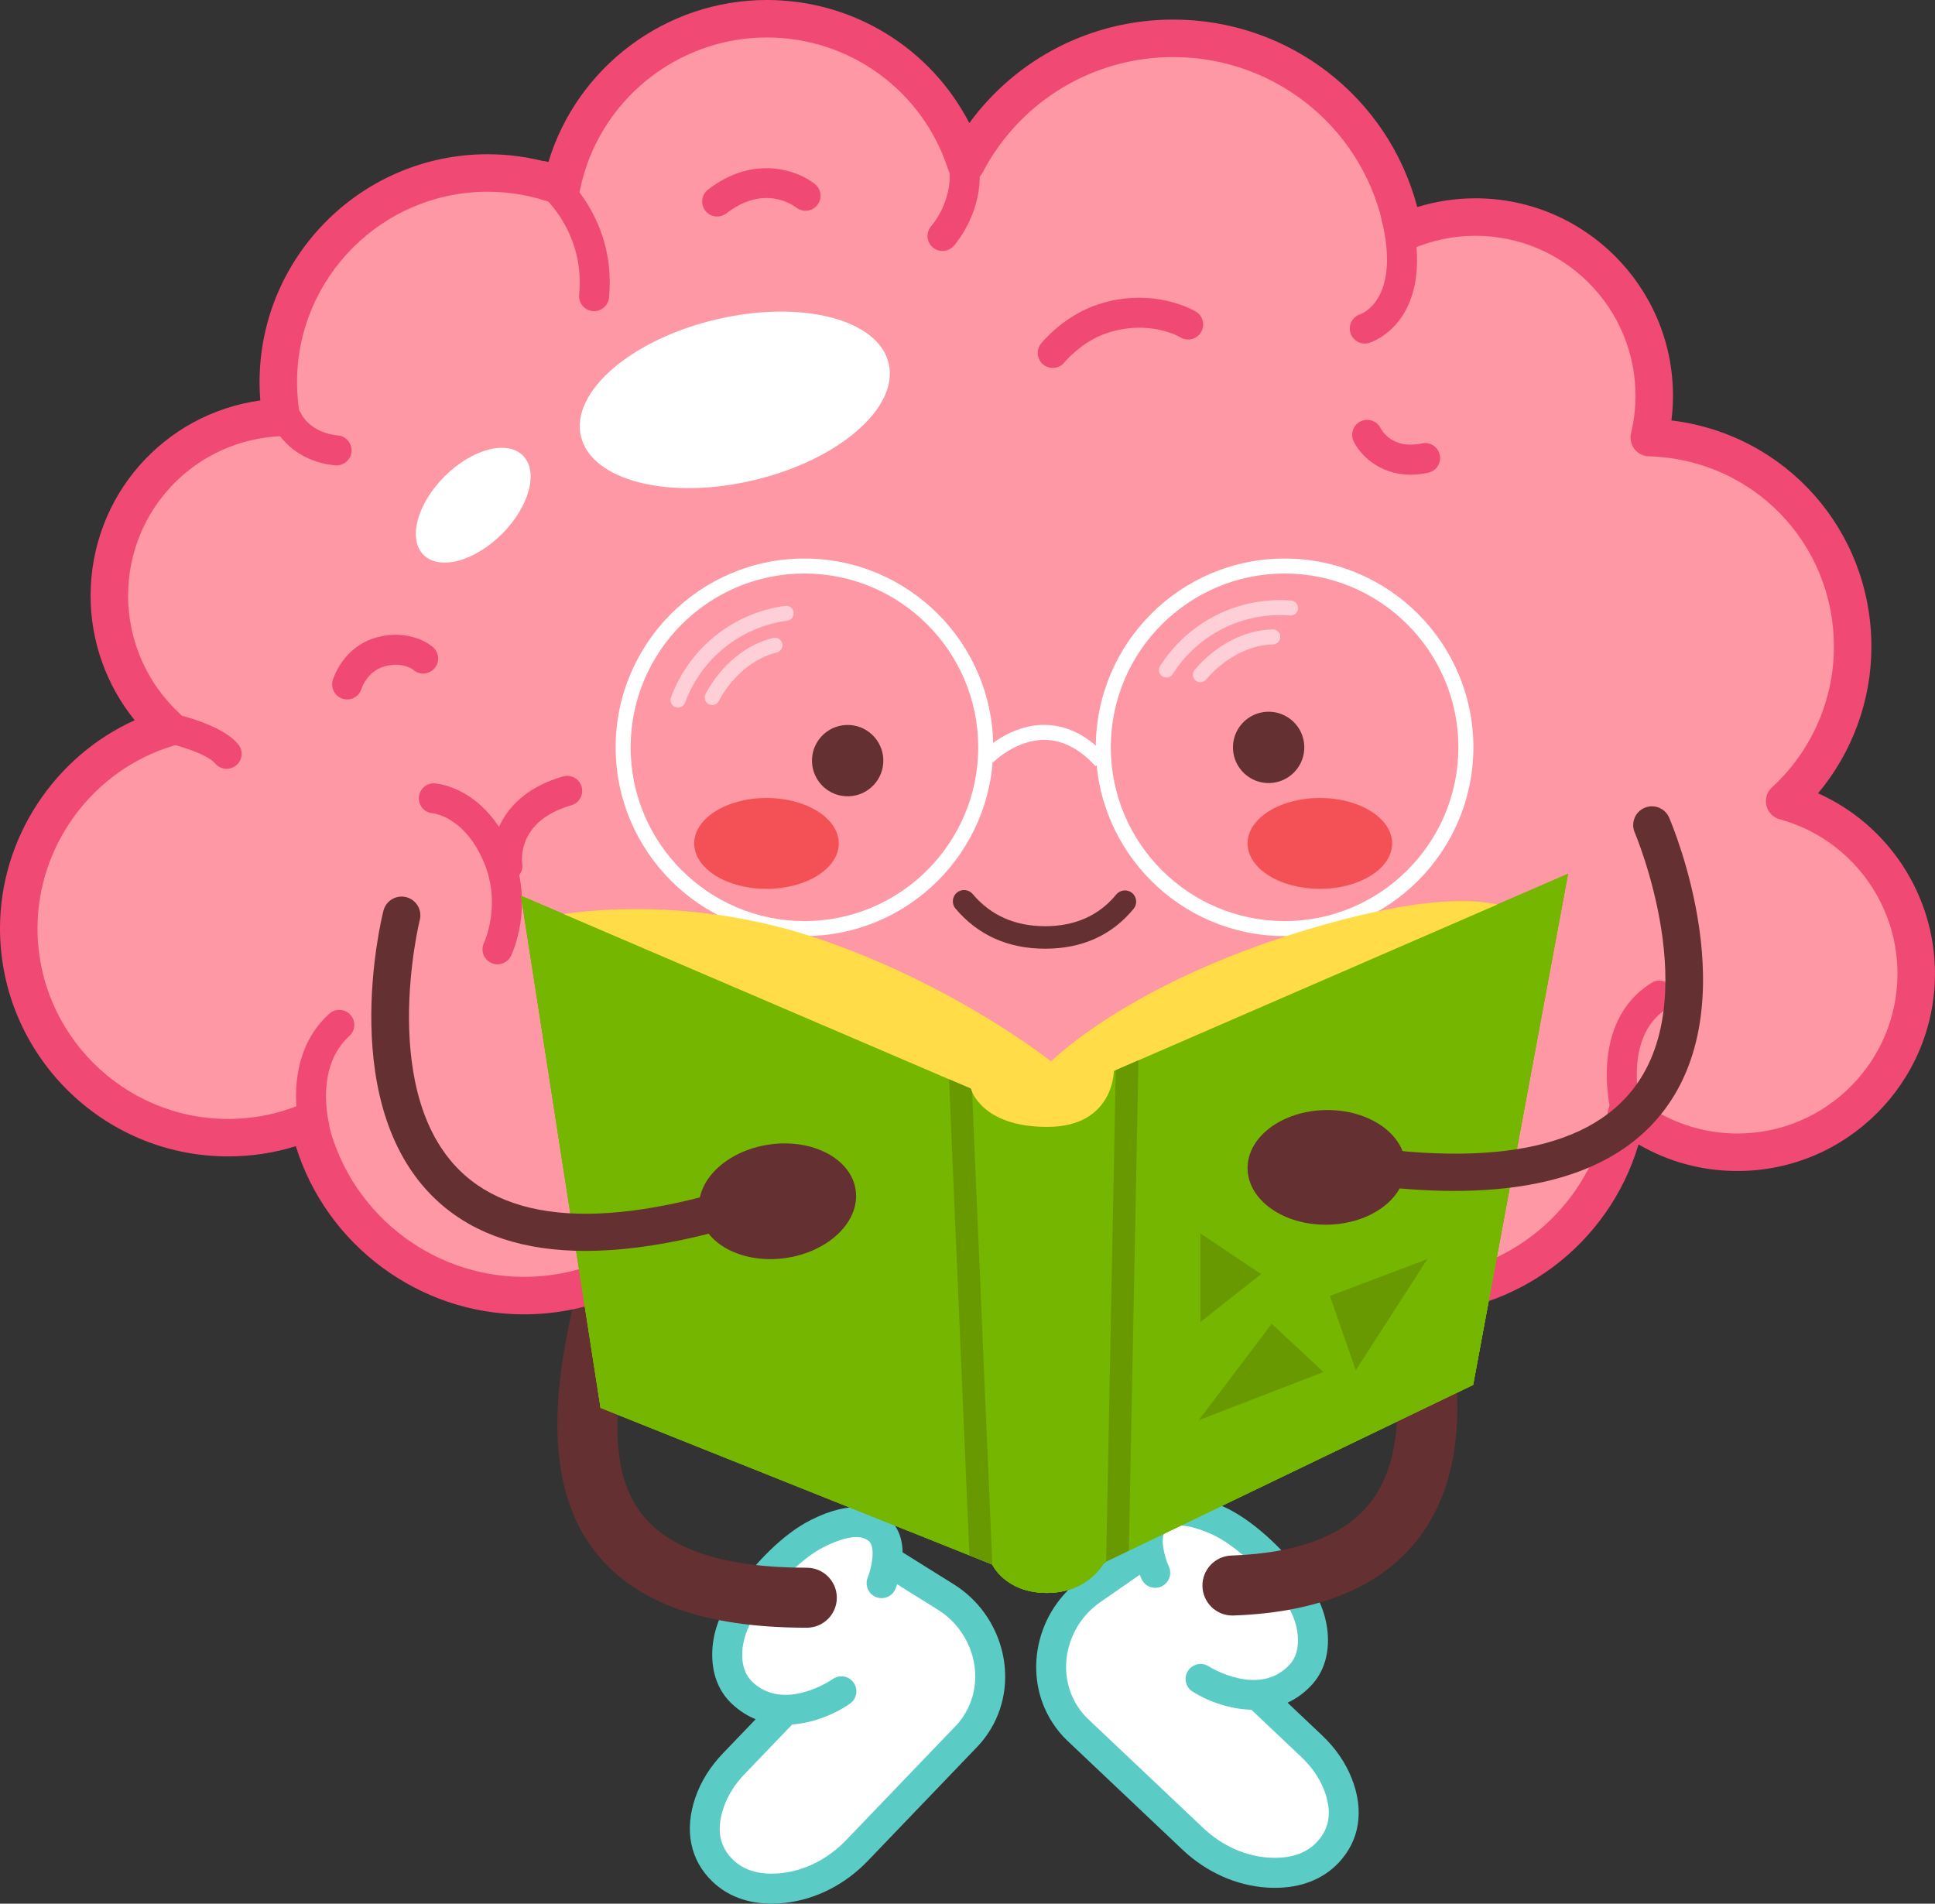 <?xml version="1.0" encoding="UTF-8"?><svg xmlns="http://www.w3.org/2000/svg" xmlns:xlink="http://www.w3.org/1999/xlink" height="615.4" preserveAspectRatio="xMidYMid meet" version="1.0" viewBox="0.0 0.0 625.5 615.4" width="625.5" zoomAndPan="magnify"><rect x="0.0" y="0.0" width="625.5" height="615.4" fill="#333333" stroke="none"/><defs><clipPath id="a"><path d="M 222 500 L 325 500 L 325 615.379 L 222 615.379 Z M 222 500"/></clipPath><clipPath id="b"><path d="M 0 0 L 625.488 0 L 625.488 447 L 0 447 Z M 0 0"/></clipPath></defs><g><g id="change1_1"><path d="M 168.414 289.574 L 313.816 351.902 C 313.816 351.902 316.973 364.285 338.52 364.285 C 360.066 364.285 360.066 346.207 360.066 346.207 L 506.875 282.48 L 476.199 447.688 L 356.926 505.094 C 356.926 505.094 351.895 514.93 338.414 514.93 C 324.934 514.93 320.719 505.715 320.719 505.715 L 194.121 455.113 L 168.414 289.574" fill="#75b600"/></g><g id="change2_1"><path d="M 432.414 576.594 C 430.578 571.965 427.605 567.875 423.988 564.453 L 406.688 548.078 L 406.5 547.848 C 411.199 547.629 416.105 546 420.305 541.562 C 424.016 537.641 424.707 532.613 424.344 528.273 C 423.906 523.086 421.773 518.215 418.699 514.02 C 412.16 505.098 402.625 495.523 393.445 491.43 C 386.238 488.219 378.289 486.523 373.496 491.219 C 369.586 495.055 371.145 502.004 372.414 505.797 L 369.613 502.34 L 352.93 513.918 C 339.852 522.992 335.613 540.961 344.316 554.293 C 345.496 556.102 346.84 557.742 348.312 559.137 L 385.57 594.398 C 392.211 600.684 400.758 604.766 409.875 605.34 C 416.555 605.766 423.832 604.484 429.164 598.852 C 436.094 591.531 434.934 582.934 432.414 576.594" fill="#fff"/></g><g id="change2_2"><path d="M 284.09 494.566 C 279.078 490.109 271.219 492.184 264.176 495.742 C 255.203 500.27 246.141 510.293 240.039 519.52 C 237.172 523.859 235.273 528.828 235.09 534.027 C 234.938 538.383 235.867 543.371 239.766 547.109 C 244.176 551.34 249.148 552.73 253.855 552.723 L 253.68 552.961 L 237.188 570.152 C 233.738 573.742 230.969 577.973 229.355 582.68 C 227.148 589.137 226.402 597.777 233.676 604.758 C 239.273 610.125 246.605 611.055 253.254 610.312 C 262.336 609.293 270.676 604.805 277.004 598.211 L 312.52 561.191 C 313.926 559.727 315.184 558.027 316.277 556.16 C 324.324 542.426 319.23 524.684 305.73 516.246 L 288.504 505.488 L 285.875 509.074 C 286.961 505.227 288.184 498.211 284.09 494.566" fill="#fff"/></g><g id="change3_2"><path d="M 412.137 610.262 C 411.297 610.262 410.441 610.234 409.57 610.18 C 399.637 609.551 389.93 605.199 382.238 597.918 L 344.98 562.656 C 343.262 561.031 341.672 559.109 340.258 556.941 C 330.316 541.711 334.762 520.621 350.168 509.934 L 366.852 498.359 C 369.051 496.828 372.07 497.375 373.598 499.578 C 375.121 501.777 374.578 504.801 372.379 506.324 L 355.691 517.902 C 344.559 525.625 341.273 540.762 348.375 551.645 C 349.375 553.168 350.473 554.504 351.645 555.613 L 388.906 590.879 C 394.949 596.602 402.508 600.02 410.184 600.504 C 416.898 600.91 422.109 599.254 425.641 595.516 C 429.941 590.977 430.684 585.371 427.91 578.383 C 426.414 574.617 423.977 571.117 420.656 567.973 L 403.355 551.602 C 401.41 549.762 401.328 546.695 403.168 544.746 C 405.008 542.805 408.078 542.723 410.02 544.562 L 427.32 560.934 C 431.672 565.055 434.902 569.723 436.922 574.805 C 441.051 585.207 439.547 594.93 432.688 602.184 C 427.66 607.492 420.594 610.262 412.137 610.262" fill="#5bccc5"/></g><g clip-path="url(#a)" id="change3_1"><path d="M 249.43 615.379 C 241.762 615.379 235.215 612.953 230.32 608.258 C 223.117 601.344 221.145 591.703 224.77 581.109 C 226.543 575.934 229.543 571.117 233.688 566.793 L 250.18 549.605 C 252.031 547.676 255.105 547.613 257.035 549.461 C 258.965 551.316 259.031 554.387 257.176 556.32 L 240.684 573.508 C 237.523 576.805 235.254 580.418 233.941 584.25 C 231.508 591.367 232.52 596.93 237.031 601.262 C 240.738 604.816 246.016 606.234 252.715 605.496 C 260.359 604.641 267.742 600.859 273.504 594.855 L 309.02 557.836 C 310.141 556.668 311.176 555.281 312.094 553.711 C 318.664 542.5 314.652 527.539 303.16 520.359 L 285.938 509.602 C 283.664 508.184 282.977 505.191 284.395 502.922 C 285.812 500.648 288.809 499.961 291.074 501.379 L 308.297 512.137 C 324.199 522.07 329.656 542.918 320.461 558.613 C 319.156 560.84 317.66 562.836 316.016 564.551 L 280.504 601.566 C 273.172 609.207 263.688 614.023 253.793 615.129 C 252.305 615.297 250.848 615.379 249.43 615.379" fill="#5bccc5"/></g><g id="change3_3"><path d="M 405.293 552.707 C 397.367 552.707 389.855 549.613 385.496 546.836 C 383.238 545.398 382.574 542.402 384.012 540.145 C 385.449 537.891 388.438 537.223 390.695 538.652 C 391.363 539.07 406.914 548.652 416.781 538.23 C 418.938 535.957 419.852 532.746 419.512 528.68 C 419.184 524.73 417.551 520.652 414.789 516.883 C 409.195 509.25 400.133 499.719 391.469 495.859 C 387.418 494.051 380.133 491.496 376.891 494.684 C 374.723 496.809 376.434 503.363 377.832 506.402 C 378.949 508.828 377.895 511.711 375.469 512.832 C 373.047 513.961 370.172 512.914 369.039 510.492 C 368.328 508.969 362.316 495.391 370.102 487.758 C 373.961 483.98 381.477 480.793 395.418 487 C 404.246 490.938 414.41 499.965 422.609 511.152 C 426.426 516.363 428.695 522.145 429.172 527.871 C 429.746 534.703 427.898 540.594 423.824 544.895 C 418.332 550.699 411.676 552.707 405.293 552.707" fill="#5bccc5"/></g><g id="change3_4"><path d="M 253.863 557.555 C 247.918 557.555 241.746 555.727 236.406 550.605 C 232.137 546.508 230.004 540.719 230.246 533.859 C 230.445 528.117 232.438 522.234 235.996 516.848 C 243.645 505.277 253.363 495.77 261.992 491.414 C 275.621 484.535 283.285 487.359 287.312 490.945 C 295.461 498.195 290.105 512.051 289.473 513.605 C 288.457 516.082 285.629 517.27 283.148 516.254 C 280.672 515.238 279.484 512.41 280.5 509.93 C 281.742 506.844 283.141 500.211 280.867 498.191 C 277.469 495.164 270.316 498.066 266.359 500.066 C 257.895 504.344 249.305 514.301 244.086 522.191 C 241.508 526.09 240.074 530.242 239.938 534.199 C 239.793 538.277 240.863 541.445 243.121 543.609 C 253.559 553.633 269.031 542.891 269.188 542.785 C 271.379 541.234 274.402 541.758 275.945 543.941 C 277.492 546.129 276.973 549.152 274.785 550.699 C 270.312 553.863 262.316 557.555 253.863 557.555" fill="#5bccc5"/></g><g id="change4_1"><path d="M 398.387 522.238 C 393.188 522.238 388.887 518.117 388.703 512.887 C 388.516 507.531 392.695 503.043 398.051 502.852 C 420.559 502.055 436.039 495.801 444.066 484.254 C 455.137 468.332 454.156 440.395 441.152 401.219 C 439.465 396.137 442.219 390.648 447.301 388.965 C 452.379 387.27 457.867 390.027 459.555 395.109 C 474.801 441.035 474.941 473.812 459.988 495.324 C 448.289 512.152 427.68 521.207 398.734 522.23 C 398.617 522.234 398.5 522.238 398.387 522.238" fill="#653031"/></g><g id="change4_2"><path d="M 260.809 526.18 C 227.297 526.18 204.762 517.941 191.914 501.008 C 173.152 476.27 180.32 438.301 189.809 404.422 C 191.246 399.266 196.598 396.246 201.758 397.699 C 206.914 399.141 209.922 404.492 208.477 409.648 C 193.777 462.156 200.16 479.789 207.363 489.289 C 216.172 500.898 234.152 506.785 260.809 506.789 C 266.164 506.789 270.504 511.133 270.504 516.484 C 270.504 521.84 266.164 526.18 260.809 526.18" fill="#653031"/></g><g id="change5_1"><path d="M 576.887 259 C 590.406 246.625 598.887 228.84 598.887 209.074 C 598.887 172.344 569.617 142.469 533.133 141.449 C 534.176 137.109 534.742 132.586 534.742 127.93 C 534.742 96.027 508.879 70.164 476.98 70.164 C 468.699 70.164 460.832 71.922 453.711 75.059 C 447.582 39.469 416.586 12.387 379.246 12.387 C 350.145 12.387 324.898 28.844 312.27 52.949 C 303.496 25.742 277.984 6.055 247.859 6.055 C 215.094 6.055 187.77 29.348 181.527 60.273 C 174.098 57.469 166.047 55.918 157.629 55.918 C 120.254 55.918 89.957 86.219 89.957 123.594 C 89.957 127.457 90.297 131.238 90.922 134.926 C 60.035 136.074 35.344 161.465 35.344 192.633 C 35.344 209.535 42.605 224.738 54.176 235.301 C 26.34 243.691 6.059 269.52 6.059 300.094 C 6.059 337.469 36.355 367.766 73.73 367.766 C 82.977 367.766 91.785 365.906 99.816 362.551 C 106.613 394.691 135.137 418.816 169.305 418.816 C 189.406 418.816 207.547 410.453 220.469 397.031 C 243.176 423.473 276.82 440.242 314.406 440.242 C 351.055 440.242 383.969 424.309 406.637 399.004 C 419.402 411.266 436.727 418.816 455.824 418.816 C 490.895 418.816 520.012 393.395 525.797 359.977 C 535.648 367.797 548.109 372.48 561.668 372.48 C 593.57 372.48 619.43 346.621 619.43 314.719 C 619.43 288.09 601.402 265.68 576.887 259" fill="#fe98a5"/></g><g clip-path="url(#b)" id="change6_1"><path d="M 220.469 390.973 C 220.527 390.973 220.586 390.973 220.645 390.973 C 222.352 391.023 223.953 391.785 225.066 393.082 C 247.496 419.199 280.059 434.184 314.406 434.184 C 347.82 434.184 379.793 419.887 402.121 394.961 C 403.223 393.738 404.766 393.012 406.41 392.949 C 408.059 392.91 409.648 393.492 410.832 394.637 C 423.004 406.32 438.977 412.758 455.82 412.758 C 487.512 412.758 514.426 390.121 519.824 358.938 C 520.191 356.832 521.641 355.074 523.637 354.312 C 525.633 353.547 527.887 353.898 529.562 355.227 C 538.789 362.551 549.891 366.422 561.668 366.422 C 590.18 366.422 613.371 343.23 613.371 314.719 C 613.371 291.465 597.711 270.957 575.297 264.844 C 573.164 264.266 571.52 262.57 571 260.426 C 570.48 258.277 571.168 256.02 572.797 254.531 C 585.523 242.879 592.824 226.309 592.824 209.07 C 592.824 175.484 566.531 148.445 532.965 147.508 C 531.137 147.453 529.434 146.586 528.324 145.137 C 527.215 143.684 526.816 141.812 527.242 140.035 C 528.195 136.055 528.68 131.98 528.68 127.93 C 528.68 99.418 505.488 76.227 476.98 76.227 C 469.75 76.227 462.746 77.699 456.156 80.602 C 454.449 81.359 452.492 81.281 450.848 80.398 C 449.203 79.516 448.059 77.926 447.742 76.09 C 441.984 42.688 413.18 18.445 379.246 18.445 C 353.305 18.445 329.695 32.742 317.637 55.762 C 316.504 57.926 314.172 59.188 311.754 58.988 C 309.316 58.777 307.25 57.133 306.5 54.809 C 298.27 29.27 274.703 12.113 247.859 12.113 C 218.637 12.113 193.238 32.875 187.469 61.473 C 187.117 63.219 186.016 64.715 184.461 65.578 C 182.902 66.438 181.055 66.57 179.387 65.945 C 172.422 63.312 165.102 61.98 157.629 61.98 C 123.656 61.98 96.016 89.621 96.016 123.594 C 96.016 126.988 96.312 130.461 96.895 133.918 C 97.184 135.637 96.723 137.398 95.617 138.75 C 94.52 140.102 92.891 140.918 91.145 140.98 C 63.254 142.02 41.406 164.707 41.406 192.633 C 41.406 207.129 47.551 221.047 58.262 230.824 C 59.871 232.297 60.57 234.52 60.086 236.645 C 59.602 238.773 58.016 240.473 55.926 241.105 C 30.133 248.879 12.121 273.137 12.121 300.094 C 12.121 334.066 39.762 361.707 73.73 361.707 C 81.953 361.707 89.941 360.109 97.48 356.957 C 99.137 356.262 101.027 356.34 102.629 357.184 C 104.23 358.02 105.371 359.527 105.746 361.297 C 112.051 391.113 138.781 412.758 169.305 412.758 C 187.109 412.758 203.73 405.68 216.105 392.828 C 217.246 391.637 218.824 390.973 220.469 390.973 Z M 314.406 446.301 C 278.652 446.301 244.652 431.586 220.148 405.719 C 206.082 418.117 188.258 424.879 169.305 424.879 C 135.422 424.879 105.477 402.395 95.629 370.516 C 88.566 372.715 81.23 373.824 73.73 373.824 C 33.074 373.824 0 340.75 0 300.094 C 0 271.031 17.504 244.586 43.543 232.828 C 34.395 221.531 29.285 207.324 29.285 192.633 C 29.285 160.383 52.895 133.789 84.137 129.445 C 83.977 127.484 83.898 125.527 83.898 123.594 C 83.898 82.934 116.973 49.859 157.629 49.859 C 164.297 49.859 170.863 50.746 177.234 52.508 C 186.477 21.707 215.172 -0.004 247.859 -0.004 C 275.836 -0.004 300.844 15.574 313.34 39.785 C 328.582 18.895 352.887 6.328 379.246 6.328 C 416.656 6.328 448.758 31.414 458.141 66.941 C 464.219 65.059 470.527 64.105 476.98 64.105 C 512.172 64.105 540.801 92.738 540.801 127.93 C 540.801 130.59 540.633 133.258 540.297 135.91 C 577.066 140.348 604.941 171.242 604.941 209.07 C 604.941 226.445 598.75 243.246 587.699 256.445 C 610.355 266.574 625.488 289.324 625.488 314.719 C 625.488 349.91 596.859 378.539 561.668 378.539 C 550.246 378.539 539.344 375.594 529.672 369.949 C 520.051 402.266 490.316 424.879 455.82 424.879 C 437.883 424.879 420.777 418.727 407.023 407.445 C 382.668 432.211 349.25 446.301 314.406 446.301" fill="#f04974"/></g><g id="change6_2"><path d="M 304.672 81.121 C 303.512 81.121 302.344 80.707 301.418 79.867 C 299.438 78.074 299.281 75.016 301.066 73.035 C 301.504 72.539 310.215 62.438 305.73 49.184 C 304.871 46.648 306.23 43.898 308.77 43.039 C 311.305 42.176 314.055 43.543 314.914 46.078 C 321.273 64.871 308.797 78.938 308.266 79.527 C 307.309 80.586 305.988 81.121 304.672 81.121" fill="#f04974"/></g><g id="change6_3"><path d="M 441.172 111.055 C 439.086 111.055 437.16 109.699 436.531 107.602 C 435.77 105.059 437.188 102.383 439.711 101.586 C 440.406 101.344 453.027 96.516 446.484 70.352 C 445.836 67.754 447.414 65.121 450.012 64.473 C 452.605 63.82 455.238 65.402 455.891 68 C 464.824 103.727 443.48 110.574 442.57 110.852 C 442.102 110.988 441.633 111.055 441.172 111.055" fill="#f04974"/></g><g id="change6_4"><path d="M 192.047 100.586 C 191.891 100.586 191.734 100.578 191.578 100.562 C 188.91 100.309 186.961 97.938 187.215 95.273 C 189.328 73.273 173.348 61.348 172.668 60.852 C 170.512 59.277 170.023 56.25 171.586 54.086 C 173.152 51.926 176.164 51.43 178.336 52.984 C 179.199 53.605 199.523 68.523 196.867 96.199 C 196.625 98.707 194.516 100.586 192.047 100.586" fill="#f04974"/></g><g id="change6_5"><path d="M 455.996 153.441 C 445.66 153.441 439.539 146.781 437.574 142.672 C 436.418 140.254 437.441 137.359 439.855 136.203 C 442.242 135.062 445.129 136.055 446.297 138.438 C 446.688 139.191 450.188 145.379 459.641 143.332 C 462.27 142.762 464.844 144.422 465.41 147.039 C 465.977 149.652 464.316 152.234 461.703 152.805 C 459.676 153.246 457.773 153.441 455.996 153.441" fill="#f04974"/></g><g id="change6_6"><path d="M 231.84 69.992 C 230.395 69.992 228.961 69.348 228.004 68.113 C 226.363 66 226.75 62.953 228.867 61.312 C 243.719 49.801 257.977 55.102 263.441 59.516 C 265.523 61.195 265.848 64.25 264.164 66.332 C 262.492 68.406 259.457 68.734 257.379 67.078 C 256.32 66.266 246.953 59.555 234.809 68.977 C 233.926 69.66 232.879 69.992 231.84 69.992" fill="#f04974"/></g><g id="change6_7"><path d="M 73.258 248.527 C 71.855 248.527 70.465 247.922 69.504 246.754 C 67.035 243.734 56.895 240.609 50.82 239.449 C 48.188 238.949 46.465 236.41 46.965 233.781 C 47.469 231.148 50.012 229.418 52.629 229.926 C 55.723 230.512 71.426 233.789 77.008 240.609 C 78.703 242.684 78.398 245.738 76.328 247.434 C 75.426 248.168 74.34 248.527 73.258 248.527" fill="#f04974"/></g><g id="change6_8"><path d="M 160.816 311.734 C 160.105 311.734 159.379 311.574 158.695 311.238 C 156.289 310.066 155.289 307.164 156.469 304.758 C 156.512 304.66 162.09 292.656 156.598 279.164 C 150.402 263.949 140.059 262.922 139.957 262.914 C 137.285 262.754 135.246 260.461 135.406 257.785 C 135.566 255.113 137.824 253.043 140.535 253.238 C 141.199 253.273 157.004 254.453 165.578 275.508 C 172.75 293.129 165.488 308.371 165.176 309.012 C 164.336 310.734 162.613 311.734 160.816 311.734" fill="#f04974"/></g><g id="change6_9"><path d="M 164.012 284.754 C 161.668 284.754 159.617 283.07 159.242 280.688 C 158.027 273.016 161.223 256.938 182.016 250.996 C 184.594 250.254 187.273 251.754 188.012 254.324 C 188.746 256.902 187.254 259.582 184.684 260.32 C 167.414 265.254 168.629 277.805 168.824 279.219 C 169.188 281.852 167.367 284.312 164.738 284.699 C 164.492 284.738 164.254 284.754 164.012 284.754" fill="#f04974"/></g><g id="change6_10"><path d="M 101.598 368.93 C 99.445 368.93 97.477 367.484 96.91 365.301 C 96.66 364.344 90.973 341.656 106.434 327.707 C 108.426 325.914 111.488 326.07 113.281 328.059 C 115.074 330.047 114.918 333.113 112.93 334.906 C 101.789 344.953 106.242 362.684 106.289 362.859 C 106.965 365.449 105.414 368.098 102.82 368.773 C 102.41 368.879 102 368.93 101.598 368.93" fill="#f04974"/></g><g id="change6_11"><path d="M 525.793 364.824 C 523.672 364.824 521.723 363.418 521.125 361.273 C 520.777 360.031 512.93 330.785 533.859 317.738 C 536.129 316.32 539.121 317.016 540.535 319.289 C 541.949 321.559 541.258 324.551 538.984 325.965 C 524.145 335.219 530.402 358.441 530.465 358.676 C 531.184 361.254 529.672 363.926 527.094 364.645 C 526.66 364.766 526.223 364.824 525.793 364.824" fill="#f04974"/></g><g id="change6_12"><path d="M 404.879 403.551 C 403.859 403.551 402.832 403.23 401.957 402.57 C 399.824 400.957 399.402 397.93 401.004 395.793 C 401.406 395.254 410.059 383.32 402.566 371.672 C 401.121 369.418 401.773 366.418 404.023 364.973 C 406.277 363.523 409.277 364.18 410.723 366.426 C 421.926 383.852 409.289 400.91 408.746 401.629 C 407.793 402.891 406.344 403.551 404.879 403.551" fill="#f04974"/></g><g id="change6_13"><path d="M 340.293 118.941 C 339.223 118.941 338.152 118.59 337.258 117.871 C 335.18 116.195 334.84 113.156 336.508 111.074 C 336.805 110.703 343.902 101.953 355.105 98.355 C 372.969 92.613 386.066 100.43 386.617 100.766 C 388.898 102.16 389.617 105.145 388.219 107.43 C 386.824 109.711 383.844 110.43 381.555 109.035 C 381.18 108.816 371.555 103.246 358.07 107.586 C 349.719 110.27 344.125 117.074 344.07 117.145 C 343.109 118.324 341.707 118.941 340.293 118.941" fill="#f04974"/></g><g id="change6_14"><path d="M 112.223 226.105 C 111.781 226.105 111.336 226.043 110.895 225.918 C 108.316 225.184 106.824 222.504 107.559 219.93 C 107.688 219.484 110.785 209.012 121.875 206.02 C 130.629 203.648 137.383 206.934 139.996 209.242 C 142 211.02 142.188 214.082 140.414 216.086 C 138.641 218.094 135.578 218.281 133.57 216.504 C 133.508 216.453 130.164 213.816 124.402 215.379 C 118.641 216.938 116.898 222.527 116.883 222.586 C 116.277 224.715 114.336 226.105 112.223 226.105" fill="#f04974"/></g><g id="change6_15"><path d="M 108.797 150.438 C 108.672 150.438 108.547 150.434 108.418 150.422 C 107.688 150.367 106.938 150.273 106.18 150.141 C 93.105 147.875 88.785 138.281 88.605 137.875 C 87.539 135.422 88.66 132.562 91.117 131.492 C 93.57 130.426 96.426 131.547 97.496 134.004 C 97.57 134.148 100.078 139.242 107.848 140.59 C 108.312 140.668 108.746 140.723 109.172 140.758 C 111.84 140.965 113.836 143.297 113.629 145.965 C 113.43 148.508 111.305 150.438 108.797 150.438" fill="#f04974"/></g><g id="change2_3"><path d="M 187.797 141.078 C 191.203 155.418 216.234 161.754 243.699 155.227 C 271.164 148.699 290.672 131.785 287.262 117.445 C 283.855 103.105 258.828 96.773 231.359 103.297 C 203.895 109.824 184.391 126.738 187.797 141.078" fill="#fff"/></g><g id="change2_4"><path d="M 136.918 179.375 C 142.051 184.508 153.398 181.477 162.27 172.605 C 171.137 163.738 174.168 152.387 169.035 147.258 C 163.906 142.125 152.555 145.152 143.688 154.023 C 134.816 162.895 131.785 174.242 136.918 179.375" fill="#fff"/></g><g id="change4_3"><path d="M 337.855 306.68 C 325.875 306.68 316.117 302.309 308.863 293.691 C 307.57 292.156 307.77 289.863 309.305 288.57 C 310.844 287.273 313.133 287.477 314.426 289.012 C 320.234 295.91 328.117 299.406 337.855 299.406 C 347.52 299.406 355.254 295.961 360.832 289.164 C 362.109 287.613 364.398 287.387 365.949 288.664 C 367.5 289.938 367.727 292.227 366.453 293.781 C 359.422 302.34 349.801 306.68 337.855 306.68" fill="#653031"/></g><g id="change7_1"><path d="M 271.137 272.641 C 271.137 280.754 260.676 287.328 247.773 287.328 C 234.871 287.328 224.414 280.754 224.414 272.641 C 224.414 264.531 234.871 257.957 247.773 257.957 C 260.676 257.957 271.137 264.531 271.137 272.641" fill="#f45156"/></g><g id="change7_2"><path d="M 450.012 272.641 C 450.012 280.754 439.551 287.328 426.648 287.328 C 413.746 287.328 403.289 280.754 403.289 272.641 C 403.289 264.531 413.746 257.957 426.648 257.957 C 439.551 257.957 450.012 264.531 450.012 272.641" fill="#f45156"/></g><g id="change2_5"><path d="M 415.254 185.398 C 384.277 185.398 359.074 210.598 359.074 241.578 C 359.074 272.555 384.277 297.754 415.254 297.754 C 446.227 297.754 471.43 272.555 471.43 241.578 C 471.43 210.598 446.227 185.398 415.254 185.398 Z M 415.254 302.602 C 381.602 302.602 354.227 275.227 354.227 241.578 C 354.227 207.926 381.602 180.551 415.254 180.551 C 448.902 180.551 476.277 207.926 476.277 241.578 C 476.277 275.227 448.902 302.602 415.254 302.602" fill="#fff"/></g><g id="change2_6"><path d="M 260.039 185.398 C 229.059 185.398 203.859 210.598 203.859 241.578 C 203.859 272.555 229.059 297.754 260.039 297.754 C 291.016 297.754 316.215 272.555 316.215 241.578 C 316.215 210.598 291.016 185.398 260.039 185.398 Z M 260.039 302.602 C 226.387 302.602 199.012 275.227 199.012 241.578 C 199.012 207.926 226.387 180.551 260.039 180.551 C 293.688 180.551 321.062 207.926 321.062 241.578 C 321.062 275.227 293.688 302.602 260.039 302.602" fill="#fff"/></g><g id="change8_1"><path d="M 219.164 228.73 C 218.887 228.73 218.602 228.684 218.324 228.578 C 217.07 228.113 216.426 226.723 216.895 225.469 C 222.805 209.477 236.953 198.125 253.82 195.844 C 255.148 195.652 256.363 196.594 256.547 197.922 C 256.727 199.246 255.797 200.469 254.469 200.648 C 239.383 202.688 226.727 212.844 221.438 227.148 C 221.078 228.125 220.148 228.73 219.164 228.73" fill="#ffcfd7"/></g><g id="change8_2"><path d="M 230.211 227.906 C 229.828 227.906 229.438 227.816 229.078 227.625 C 227.895 226.996 227.441 225.531 228.07 224.348 C 232.992 215.062 241.172 208.281 249.961 206.219 C 251.254 205.918 252.566 206.719 252.871 208.023 C 253.18 209.324 252.371 210.629 251.066 210.938 C 243.734 212.66 236.566 218.668 232.355 226.617 C 231.922 227.438 231.078 227.906 230.211 227.906" fill="#ffcfd7"/></g><g id="change8_3"><path d="M 377.051 219.016 C 376.605 219.016 376.156 218.891 375.75 218.637 C 374.621 217.914 374.289 216.418 375.008 215.289 C 384.164 200.91 400.414 192.812 417.359 194.133 C 418.695 194.238 419.691 195.406 419.586 196.738 C 419.484 198.074 418.305 199.09 416.98 198.969 C 401.805 197.754 387.289 205.027 379.098 217.891 C 378.637 218.617 377.852 219.016 377.051 219.016" fill="#ffcfd7"/></g><g id="change8_4"><path d="M 388.023 220.547 C 387.473 220.547 386.918 220.359 386.461 219.977 C 385.438 219.113 385.309 217.586 386.172 216.559 C 392.941 208.52 402.371 203.621 411.395 203.461 C 412.762 203.391 413.836 204.5 413.859 205.84 C 413.883 207.18 412.82 208.285 411.48 208.309 C 403.949 208.441 395.672 212.801 389.879 219.684 C 389.398 220.254 388.715 220.547 388.023 220.547" fill="#ffcfd7"/></g><g id="change2_7"><path d="M 354.141 247.699 C 349.109 242.16 343.648 239.297 337.914 239.184 C 337.797 239.18 337.68 239.18 337.559 239.18 C 328.297 239.18 321.16 246.328 321.09 246.402 L 317.621 243.016 C 317.973 242.652 326.469 234.09 337.961 234.336 C 345.098 234.461 351.75 237.859 357.73 244.445 L 354.141 247.699" fill="#fff"/></g><g id="change1_2"><path d="M 168.414 289.574 L 313.816 351.902 C 313.816 351.902 316.973 364.285 338.52 364.285 C 360.066 364.285 360.066 346.207 360.066 346.207 L 506.875 282.48 L 476.199 447.688 L 356.926 505.094 C 356.926 505.094 351.895 514.93 338.414 514.93 C 324.934 514.93 320.719 505.715 320.719 505.715 L 194.121 455.113 L 168.414 289.574" fill="#75b600"/></g><g id="change1_3"><path d="M 168.414 289.574 L 313.816 351.902 C 313.816 351.902 316.973 364.285 338.52 364.285 C 360.066 364.285 360.066 346.207 360.066 346.207 L 506.875 282.48 L 476.199 447.688 L 356.926 505.094 C 356.926 505.094 351.895 514.93 338.414 514.93 C 324.934 514.93 320.719 505.715 320.719 505.715 L 194.121 455.113 L 168.414 289.574" fill="#75b600"/></g><g id="change9_1"><path d="M 208.801 331.305 L 179.715 295.891 C 179.715 295.891 218.523 288.148 263.352 303.043 C 308.18 317.938 339.758 343.105 339.758 343.105 C 339.758 343.105 368.129 314.398 434.375 297.199 C 491.805 282.289 495.828 300.18 495.828 300.18 L 355.938 418.934 L 208.801 331.305" fill="#ffdc48"/></g><g id="change1_4"><path d="M 168.414 289.574 L 313.816 351.902 C 313.816 351.902 316.973 364.285 338.52 364.285 C 360.066 364.285 360.066 346.207 360.066 346.207 L 506.875 282.48 L 476.199 447.688 L 356.926 505.094 C 356.926 505.094 351.895 514.93 338.414 514.93 C 324.934 514.93 320.719 505.715 320.719 505.715 L 194.121 455.113 L 168.414 289.574" fill="#75b600"/></g><g id="change4_4"><path d="M 429.145 395.898 C 443.242 395.648 454.523 387.148 454.344 376.914 C 454.16 366.68 442.586 358.586 428.488 358.836 C 414.391 359.086 403.109 367.586 403.289 377.82 C 403.473 388.059 415.051 396.152 429.145 395.898" fill="#653031"/></g><g id="change4_5"><path d="M 470.117 384.977 C 453.941 384.977 435.406 382.742 414.551 378.27 C 411.281 377.566 409.195 374.348 409.898 371.074 C 410.602 367.801 413.824 365.715 417.094 366.418 C 472.969 378.402 510.027 373.855 527.234 352.914 C 551.418 323.477 528.66 269.648 528.43 269.105 C 527.105 266.035 528.523 262.469 531.594 261.145 C 534.668 259.828 538.227 261.23 539.555 264.301 C 540.625 266.777 565.469 325.406 536.625 360.574 C 523.297 376.824 501.016 384.973 470.117 384.977" fill="#653031"/></g><g id="change4_6"><path d="M 253.965 406.672 C 240.008 408.68 227.516 402.09 226.059 391.957 C 224.602 381.824 234.738 371.984 248.691 369.98 C 262.648 367.977 275.145 374.562 276.602 384.695 C 278.055 394.828 267.922 404.668 253.965 406.672" fill="#653031"/></g><g id="change4_7"><path d="M 189.289 404.375 C 169.578 404.375 153.852 399.242 142.223 388.977 C 108.129 358.867 123.285 297.02 123.949 294.402 C 124.766 291.16 128.07 289.199 131.301 290.016 C 134.547 290.836 136.516 294.125 135.699 297.371 C 135.555 297.941 121.695 354.715 150.27 379.91 C 170.602 397.84 207.906 396.402 261.152 375.645 C 264.281 374.43 267.785 375.973 268.996 379.09 C 270.215 382.207 268.672 385.723 265.555 386.938 C 235.738 398.559 210.262 404.371 189.289 404.375" fill="#653031"/></g><g id="change4_8"><path d="M 285.535 245.52 C 285.734 251.887 280.738 257.211 274.371 257.41 C 268.004 257.609 262.684 252.609 262.484 246.246 C 262.281 239.879 267.281 234.559 273.645 234.355 C 280.012 234.156 285.336 239.156 285.535 245.52" fill="#653031"/></g><g id="change4_9"><path d="M 421.621 241.238 C 421.82 247.605 416.82 252.93 410.457 253.129 C 404.09 253.328 398.77 248.332 398.566 241.965 C 398.367 235.598 403.367 230.277 409.73 230.078 C 416.098 229.875 421.422 234.875 421.621 241.238" fill="#653031"/></g><g id="change10_1"><path d="M 313.367 502.777 L 320.719 505.715 C 320.719 505.715 320.738 505.762 320.777 505.84 L 314.234 353.012 C 313.926 352.328 313.816 351.902 313.816 351.902 L 306.777 348.887 L 313.367 502.777" fill="#699900"/></g><g id="change10_2"><path d="M 357.566 504.781 L 364.91 501.25 L 368.016 342.758 L 360.676 345.941 L 357.566 504.781" fill="#699900"/></g><g id="change10_3"><path d="M 387.504 459.09 L 411.086 427.93 L 427.828 443.512 Z M 387.504 459.09" fill="#699900"/></g><g id="change10_4"><path d="M 429.891 418.934 L 438.262 442.945 L 461.391 407.031 Z M 429.891 418.934" fill="#699900"/></g><g id="change10_5"><path d="M 388.023 398.703 L 407.668 411.863 L 388.023 427.363 Z M 388.023 398.703" fill="#699900"/></g></g></svg>